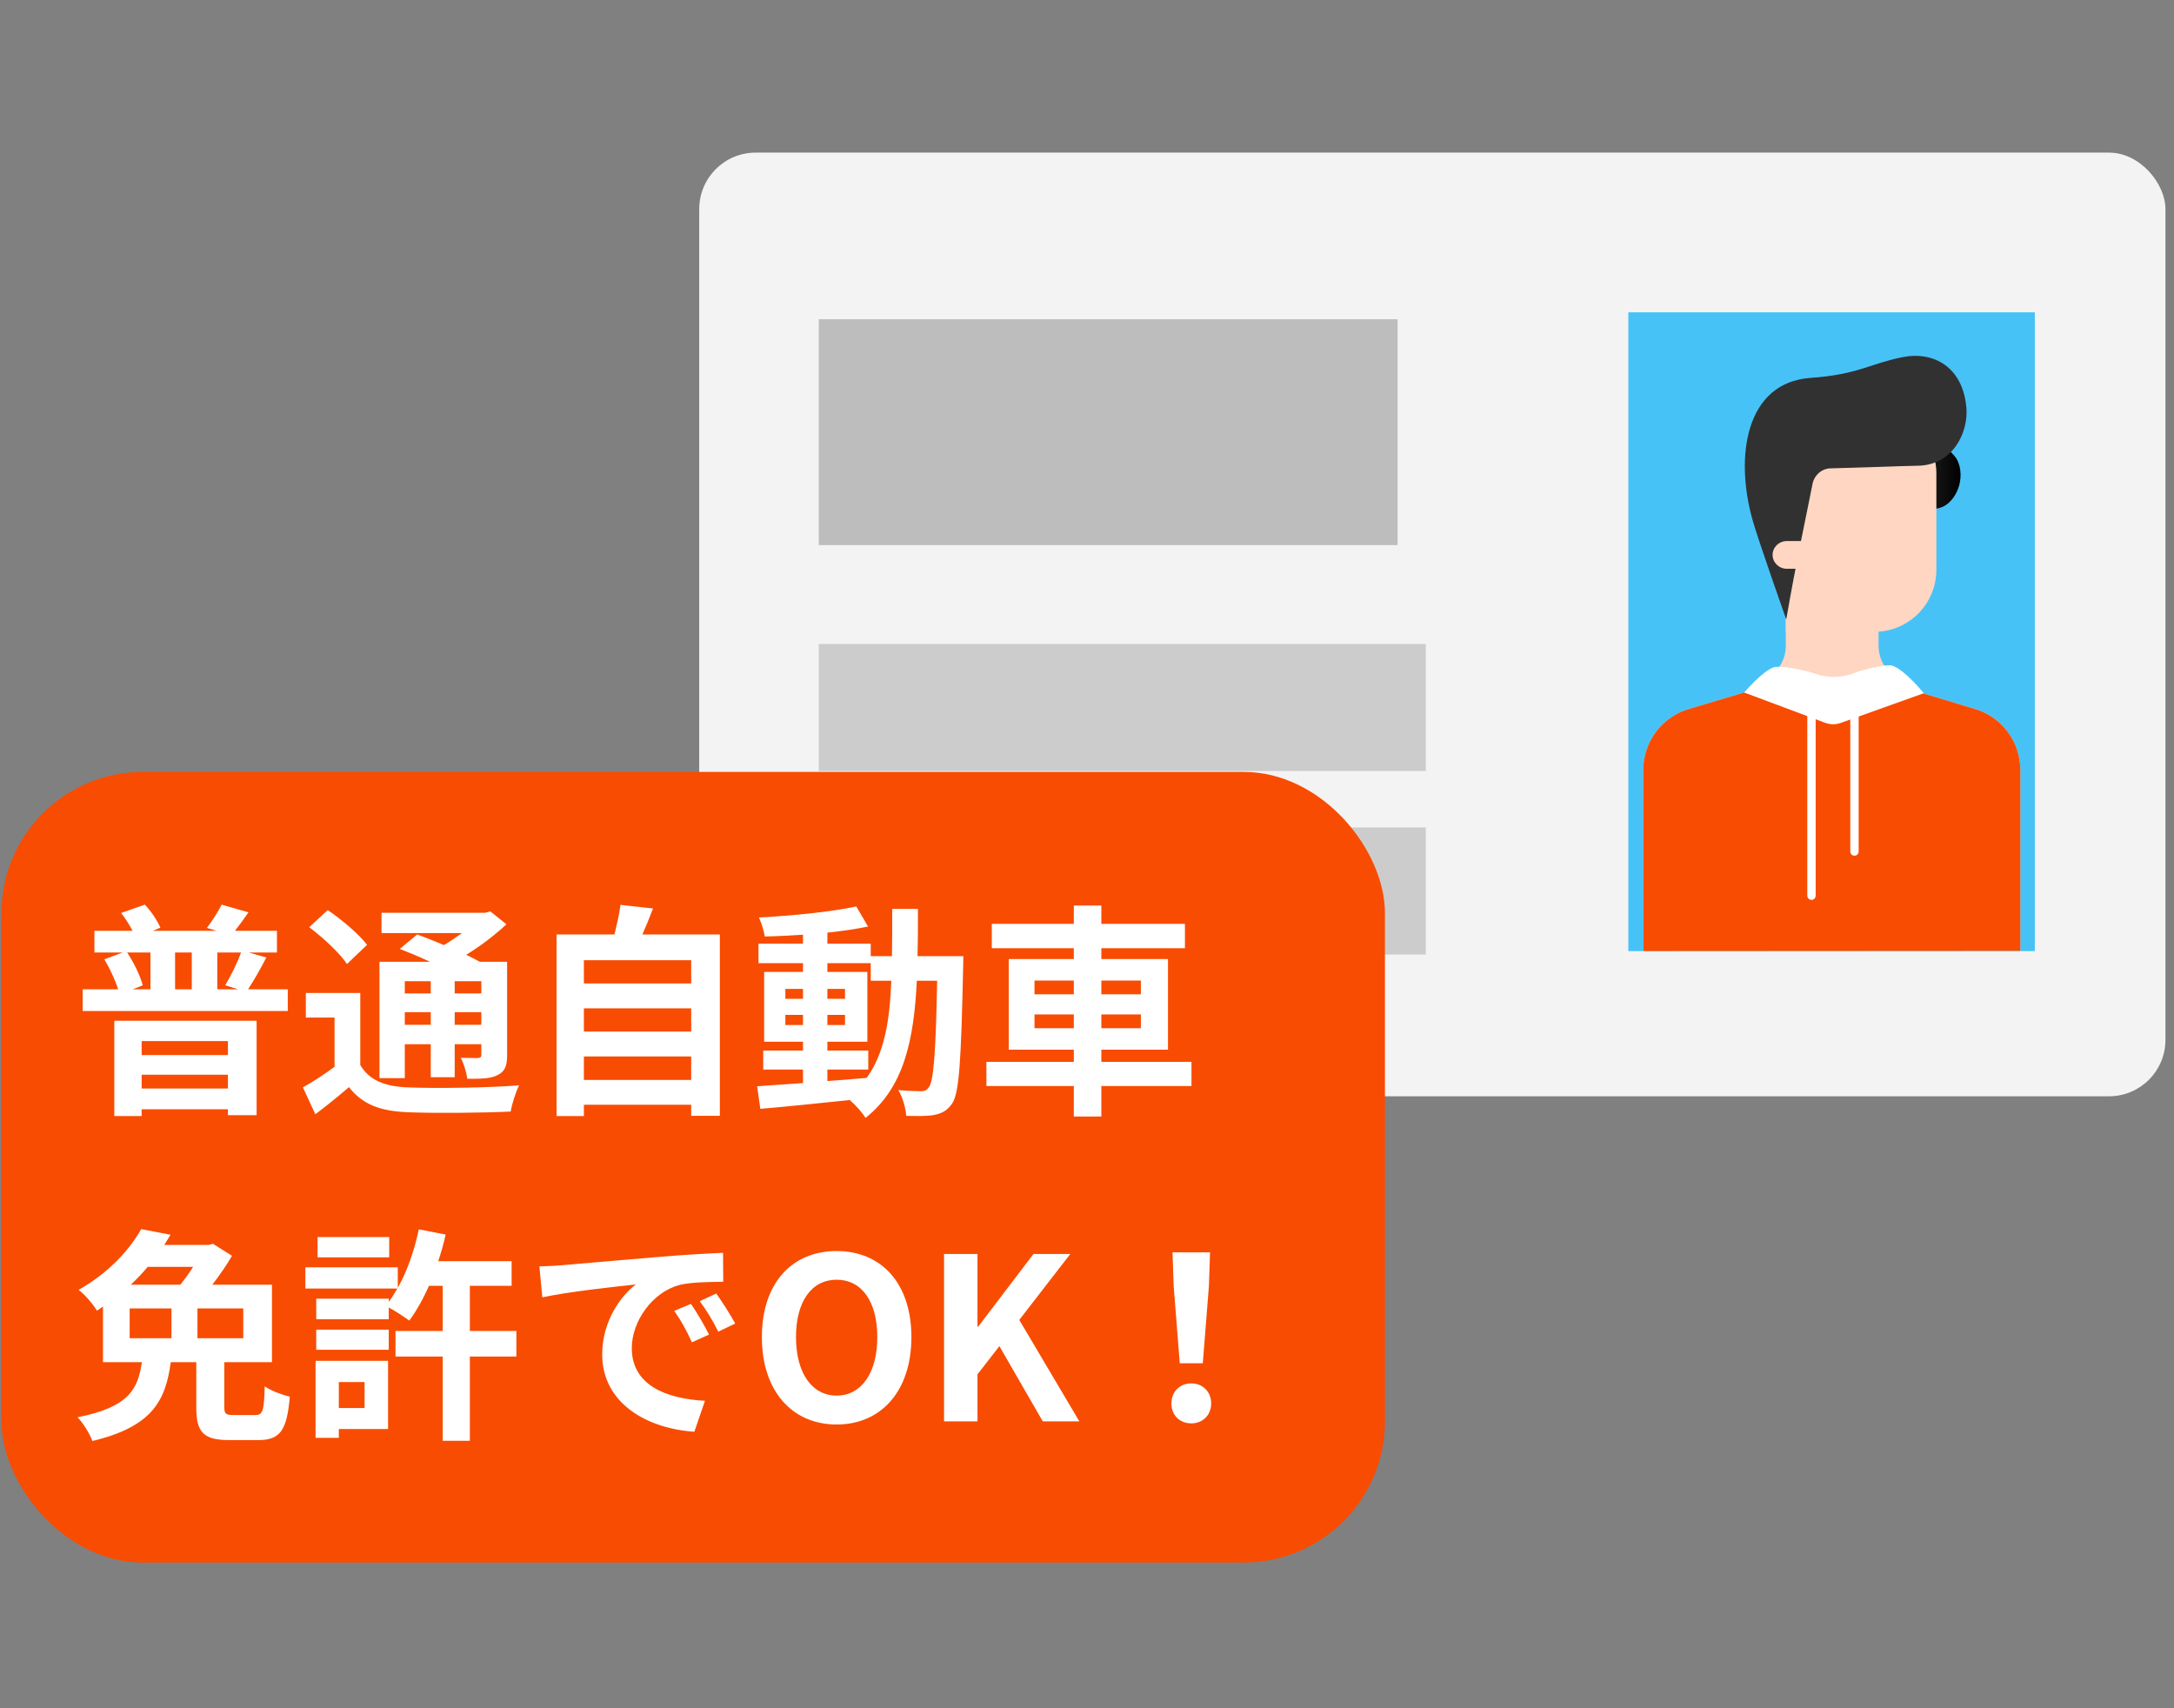 <svg width="154" height="121" viewBox="0 0 154 121" fill="none" xmlns="http://www.w3.org/2000/svg">
<rect x="0" y="0" width="154" height="121" fill="#808080" stroke="none"/>
<rect x="49.531" y="10.81" width="103.864" height="66.843" rx="4" fill="#F3F3F3"/>
<rect width="28.794" height="45.248" transform="translate(115.347 22.122)" fill="#47C2F6"/>
<g clip-path="url(#clip0_121_2033)">
<path d="M119.648 50.218L123.578 49.044C125.147 48.421 126.501 47.317 126.501 45.747V42.054H133.073V45.747C133.073 47.317 134.415 48.421 135.995 49.044L139.879 50.214C141.793 50.771 143.11 52.531 143.112 54.532V67.349L116.422 67.365L116.407 54.545C116.405 52.539 117.727 50.773 119.65 50.218H119.648Z" fill="#FFD6C2"/>
<path d="M134.689 29.637C135.407 30.048 136.109 30.475 136.805 30.924C137.406 31.312 137.994 31.752 138.456 32.304C138.907 32.845 138.966 33.7 138.789 34.356C138.662 34.827 138.415 35.272 138.058 35.603C137.589 36.038 136.878 36.205 136.339 35.799C135.882 35.455 135.67 34.866 135.489 34.345C135.232 33.605 135.074 32.83 134.951 32.058C134.823 31.258 134.727 30.446 134.688 29.637H134.689Z" fill="url(#paint0_linear_121_2033)"/>
<path d="M132.78 44.753H126.504V33.544C126.504 31.115 128.47 29.143 130.891 29.143H132.78C135.201 29.143 137.167 31.115 137.167 33.544V40.352C137.167 42.781 135.201 44.753 132.78 44.753Z" fill="#FFD6C2"/>
<path d="M126.532 43.879C126.532 43.879 124.555 38.287 124.144 36.825C122.872 32.304 123.662 27.093 128.248 26.768C131.636 26.529 132.477 25.749 134.784 25.296C136.994 24.863 139.047 26.009 139.294 28.882C139.443 30.61 138.354 32.936 135.878 32.988C134.26 33.022 132.274 33.11 129.655 33.175C129.044 33.191 128.511 33.661 128.389 34.3C128.019 36.222 127.233 39.793 126.532 43.879Z" fill="#313131"/>
<path d="M126.575 40.288H127.92C127.92 39.411 127.92 39.211 127.92 38.324H126.575C126.018 38.324 125.566 38.764 125.566 39.306C125.566 39.848 126.018 40.288 126.575 40.288Z" fill="#FFD6C2"/>
<path d="M119.648 50.217L123.578 49.044C127.984 49.044 132.987 49.044 135.995 49.044L139.879 50.214C141.793 50.771 143.11 52.531 143.112 54.532V67.349L116.422 67.365L116.407 54.545C116.405 52.539 117.727 50.773 119.65 50.217H119.648Z" fill="#F84C02"/>
<path d="M133.999 47.138C134.873 47.372 136.278 49.102 136.278 49.102L130.383 51.209C130.031 51.334 129.646 51.332 129.297 51.201L123.555 49.052C123.555 49.052 124.846 47.527 125.659 47.263C126.08 47.126 127.794 47.435 128.551 47.713C129.466 48.048 130.473 48.023 131.378 47.664C132.062 47.393 133.643 47.042 134.002 47.139L133.999 47.138Z" fill="white"/>
<path d="M131.366 60.612C131.529 60.612 131.662 60.478 131.662 60.315V49.869C131.662 49.706 131.529 49.572 131.366 49.572C131.202 49.572 131.069 49.706 131.069 49.869V60.315C131.069 60.478 131.202 60.612 131.366 60.612Z" fill="white"/>
<path d="M128.321 63.74C128.484 63.74 128.617 63.606 128.617 63.443V49.819C128.617 49.656 128.484 49.522 128.321 49.522C128.158 49.522 128.024 49.656 128.024 49.819V63.443C128.024 63.606 128.158 63.74 128.321 63.74Z" fill="white"/>
</g>
<path d="M99 22.612H58V38.612H99V22.612Z" fill="#BDBDBD"/>
<path d="M101 45.612H58V54.612H101V45.612Z" fill="#CCCCCC"/>
<path d="M101 58.612H58V67.612H101V58.612Z" fill="#CCCCCC"/>
<rect x="0.105" y="54.678" width="98" height="56" rx="10" fill="#F84C02"/>
<path d="M16.145 73.742H10.034V74.734H16.145V73.742ZM10.034 77.102H16.145V76.126H10.034V77.102ZM8.097 79.054V72.302H18.177V78.99H16.145V78.574H10.034V79.054H8.097ZM10.658 67.47H9.009C9.489 68.19 9.937 69.134 10.114 69.79L9.393 70.078H10.658V67.47ZM13.585 70.078V67.47H12.402V70.078H13.585ZM16.881 70.078L15.954 69.79C16.337 69.15 16.817 68.206 17.073 67.47H15.393V70.078H16.881ZM17.57 70.078H20.386V71.614H5.857V70.078H8.369C8.161 69.422 7.777 68.59 7.393 67.95L8.689 67.47H6.689V65.934H9.393C9.169 65.518 8.881 65.038 8.577 64.67L10.258 64.078C10.722 64.558 11.153 65.23 11.361 65.71L10.818 65.934H15.361L14.658 65.726C15.009 65.262 15.473 64.558 15.697 64.078L17.602 64.622C17.25 65.134 16.93 65.566 16.642 65.934H19.617V67.47H17.634L18.866 67.822C18.45 68.638 17.97 69.47 17.57 70.078ZM30.514 69.502H28.674V70.366H30.514V69.502ZM34.097 70.366V69.502H32.209V70.366H34.097ZM32.209 72.59H34.097V71.694H32.209V72.59ZM28.674 72.59H30.514V71.694H28.674V72.59ZM28.674 73.966V76.366H26.881V68.126H30.465C29.745 67.79 28.977 67.47 28.322 67.214L29.553 66.19C30.113 66.398 30.785 66.654 31.442 66.942C31.89 66.686 32.322 66.382 32.721 66.094H27.026V64.654H34.37L34.737 64.558L35.873 65.47C35.074 66.222 34.066 66.99 33.026 67.63C33.377 67.806 33.714 67.966 33.986 68.126H35.922V74.718C35.922 75.486 35.778 75.886 35.266 76.142C34.754 76.414 34.066 76.414 33.105 76.414C33.041 75.95 32.849 75.326 32.642 74.926C33.138 74.942 33.697 74.942 33.858 74.942C34.05 74.926 34.097 74.862 34.097 74.702V73.966H32.209V76.302H30.514V73.966H28.674ZM26.002 66.926L24.578 68.286C24.081 67.518 22.881 66.414 21.905 65.678L23.218 64.462C24.194 65.134 25.425 66.158 26.002 66.926ZM25.521 70.334V75.438C26.145 76.51 27.25 76.958 28.881 77.022C30.785 77.102 34.578 77.054 36.77 76.878C36.545 77.326 36.258 78.206 36.178 78.734C34.209 78.83 30.817 78.862 28.866 78.782C26.945 78.702 25.681 78.238 24.721 77.006C23.985 77.63 23.233 78.254 22.337 78.926L21.457 77.022C22.145 76.638 22.962 76.11 23.698 75.566V72.078H21.666V70.334H25.521ZM41.361 76.494H48.962V74.83H41.361V76.494ZM48.962 71.422H41.361V73.07H48.962V71.422ZM48.962 68.014H41.361V69.662H48.962V68.014ZM45.505 66.19H50.993V79.038H48.962V78.254H41.361V79.054H39.425V66.19H43.522C43.697 65.502 43.873 64.734 43.953 64.094L46.258 64.35C46.017 64.99 45.761 65.614 45.505 66.19ZM58.609 75.758V76.574C59.522 76.51 60.465 76.43 61.394 76.35C62.642 74.622 63.026 72.334 63.138 69.47H61.681V68.222H58.609V68.846H61.441V73.79H58.609V74.414H61.505V75.758H58.609ZM55.633 72.606H56.882V71.886H55.633V72.606ZM59.858 71.886H58.609V72.606H59.858V71.886ZM58.609 70.75H59.858V70.046H58.609V70.75ZM55.633 70.046V70.75H56.882V70.046H55.633ZM64.993 67.726H68.242C68.242 67.726 68.225 68.35 68.225 68.574C68.082 75.118 67.954 77.438 67.442 78.174C67.073 78.702 66.706 78.862 66.177 78.974C65.698 79.07 64.962 79.054 64.194 79.038C64.162 78.51 63.953 77.742 63.633 77.214C64.338 77.278 64.945 77.294 65.249 77.294C65.49 77.294 65.65 77.23 65.793 77.022C66.129 76.59 66.29 74.638 66.385 69.47H64.945C64.737 73.758 64.001 77.054 61.313 79.182C61.074 78.798 60.609 78.27 60.194 77.918C57.889 78.158 55.586 78.398 53.858 78.542L53.633 76.942C54.529 76.878 55.65 76.798 56.882 76.718V75.758H54.066V74.414H56.882V73.79H54.13V68.846H56.882V68.222H53.73V66.846H56.882V66.206C55.953 66.27 55.041 66.318 54.178 66.334C54.114 65.95 53.938 65.358 53.761 64.99C56.13 64.862 58.898 64.59 60.657 64.206L61.489 65.63C60.642 65.806 59.65 65.95 58.609 66.062V66.846H61.681V67.726H63.185C63.202 66.67 63.202 65.566 63.202 64.382H65.025C65.025 65.55 65.025 66.67 64.993 67.726ZM73.281 72.83H76.066V71.854H73.281V72.83ZM73.281 69.454V70.43H76.066V69.454H73.281ZM80.817 69.454H78.017V70.43H80.817V69.454ZM80.817 72.83V71.854H78.017V72.83H80.817ZM84.401 75.214V76.926H78.017V79.086H76.066V76.926H69.874V75.214H76.066V74.35H71.457V67.934H76.066V67.166H70.257V65.438H76.066V64.142H78.017V65.438H83.938V67.166H78.017V67.934H82.737V74.35H78.017V75.214H84.401ZM9.185 92.678V94.79H12.146V92.678H9.185ZM13.681 89.734H10.466C10.098 90.166 9.697 90.598 9.265 90.998H12.77C13.089 90.614 13.409 90.166 13.681 89.734ZM17.233 94.79V92.678H13.986V94.79H17.233ZM16.546 100.23H18.098C18.61 100.23 18.706 99.942 18.753 98.198C19.169 98.502 20.002 98.806 20.529 98.934C20.322 101.366 19.826 102.006 18.273 102.006H16.241C14.37 102.006 13.905 101.414 13.905 99.686V96.486H12.098C11.729 99.19 10.818 101.046 6.545 102.07C6.369 101.574 5.889 100.79 5.489 100.39C9.153 99.67 9.777 98.374 10.05 96.486H7.297V92.55C7.153 92.646 7.009 92.742 6.865 92.838C6.593 92.374 5.985 91.67 5.569 91.366C7.713 90.15 9.185 88.518 10.002 87.062L12.082 87.462C11.938 87.702 11.777 87.942 11.633 88.182H14.786L15.089 88.102L16.433 88.95C16.081 89.574 15.569 90.31 15.041 90.998H19.265V96.486H15.889V99.654C15.889 100.15 15.986 100.23 16.546 100.23ZM27.57 87.622V89.062H22.497V87.622H27.57ZM25.826 97.894H24.002V99.734H25.826V97.894ZM27.489 96.39V101.222H24.002V101.846H22.354V96.39H27.489ZM22.401 95.606V94.182H27.538V95.606H22.401ZM36.578 94.278V96.086H33.282V102.054H31.361V96.086H28.017V94.278H31.361V91.078H30.386C29.97 92.022 29.489 92.87 28.994 93.542C28.674 93.302 28.017 92.87 27.538 92.614V93.446H22.401V91.99H27.538V92.214C27.762 91.926 27.953 91.606 28.145 91.27H21.634V89.766H28.177V91.222C28.849 90.038 29.361 88.55 29.666 87.078L31.57 87.446C31.425 88.086 31.25 88.726 31.041 89.334H36.242V91.078H33.282V94.278H36.578ZM38.209 89.702C38.849 89.686 39.474 89.654 39.778 89.622C41.121 89.51 43.761 89.27 46.69 89.03C48.337 88.886 50.081 88.79 51.218 88.742L51.233 90.79C50.37 90.806 48.993 90.806 48.145 91.014C46.209 91.526 44.754 93.59 44.754 95.494C44.754 98.134 47.218 99.078 49.938 99.222L49.185 101.414C45.825 101.19 42.657 99.398 42.657 95.926C42.657 93.622 43.953 91.798 45.041 90.982C43.538 91.142 40.273 91.494 38.417 91.894L38.209 89.702ZM48.946 92.358C49.346 92.934 49.922 93.91 50.225 94.534L49.01 95.078C48.609 94.198 48.273 93.574 47.761 92.854L48.946 92.358ZM50.737 91.622C51.138 92.182 51.745 93.126 52.081 93.75L50.882 94.326C50.45 93.462 50.081 92.87 49.569 92.166L50.737 91.622ZM59.266 100.902C56.13 100.902 53.969 98.55 53.969 94.71C53.969 90.854 56.13 88.614 59.266 88.614C62.401 88.614 64.561 90.87 64.561 94.71C64.561 98.55 62.401 100.902 59.266 100.902ZM59.266 98.854C61.026 98.854 62.145 97.238 62.145 94.71C62.145 92.166 61.026 90.646 59.266 90.646C57.505 90.646 56.386 92.166 56.386 94.71C56.386 97.238 57.505 98.854 59.266 98.854ZM66.874 100.678V88.822H69.242V93.974H69.29L73.21 88.822H75.818L72.202 93.494L76.458 100.678H73.866L70.794 95.35L69.242 97.35V100.678H66.874ZM83.571 96.566L83.139 91.094L83.059 88.71H85.715L85.635 91.094L85.203 96.566H83.571ZM84.387 100.822C83.571 100.822 82.979 100.246 82.979 99.414C82.979 98.566 83.587 97.99 84.387 97.99C85.187 97.99 85.795 98.566 85.795 99.414C85.795 100.246 85.187 100.822 84.387 100.822Z" fill="white"/>
<defs>
<linearGradient id="paint0_linear_121_2033" x1="138.883" y1="32.835" x2="134.689" y2="32.835" gradientUnits="userSpaceOnUse">
<stop/>
<stop offset="1" stop-color="#313131"/>
</linearGradient>
<clipPath id="clip0_121_2033">
<rect width="26.737" height="42.162" fill="white" transform="translate(116.375 25.207)"/>
</clipPath>
</defs>
</svg>
